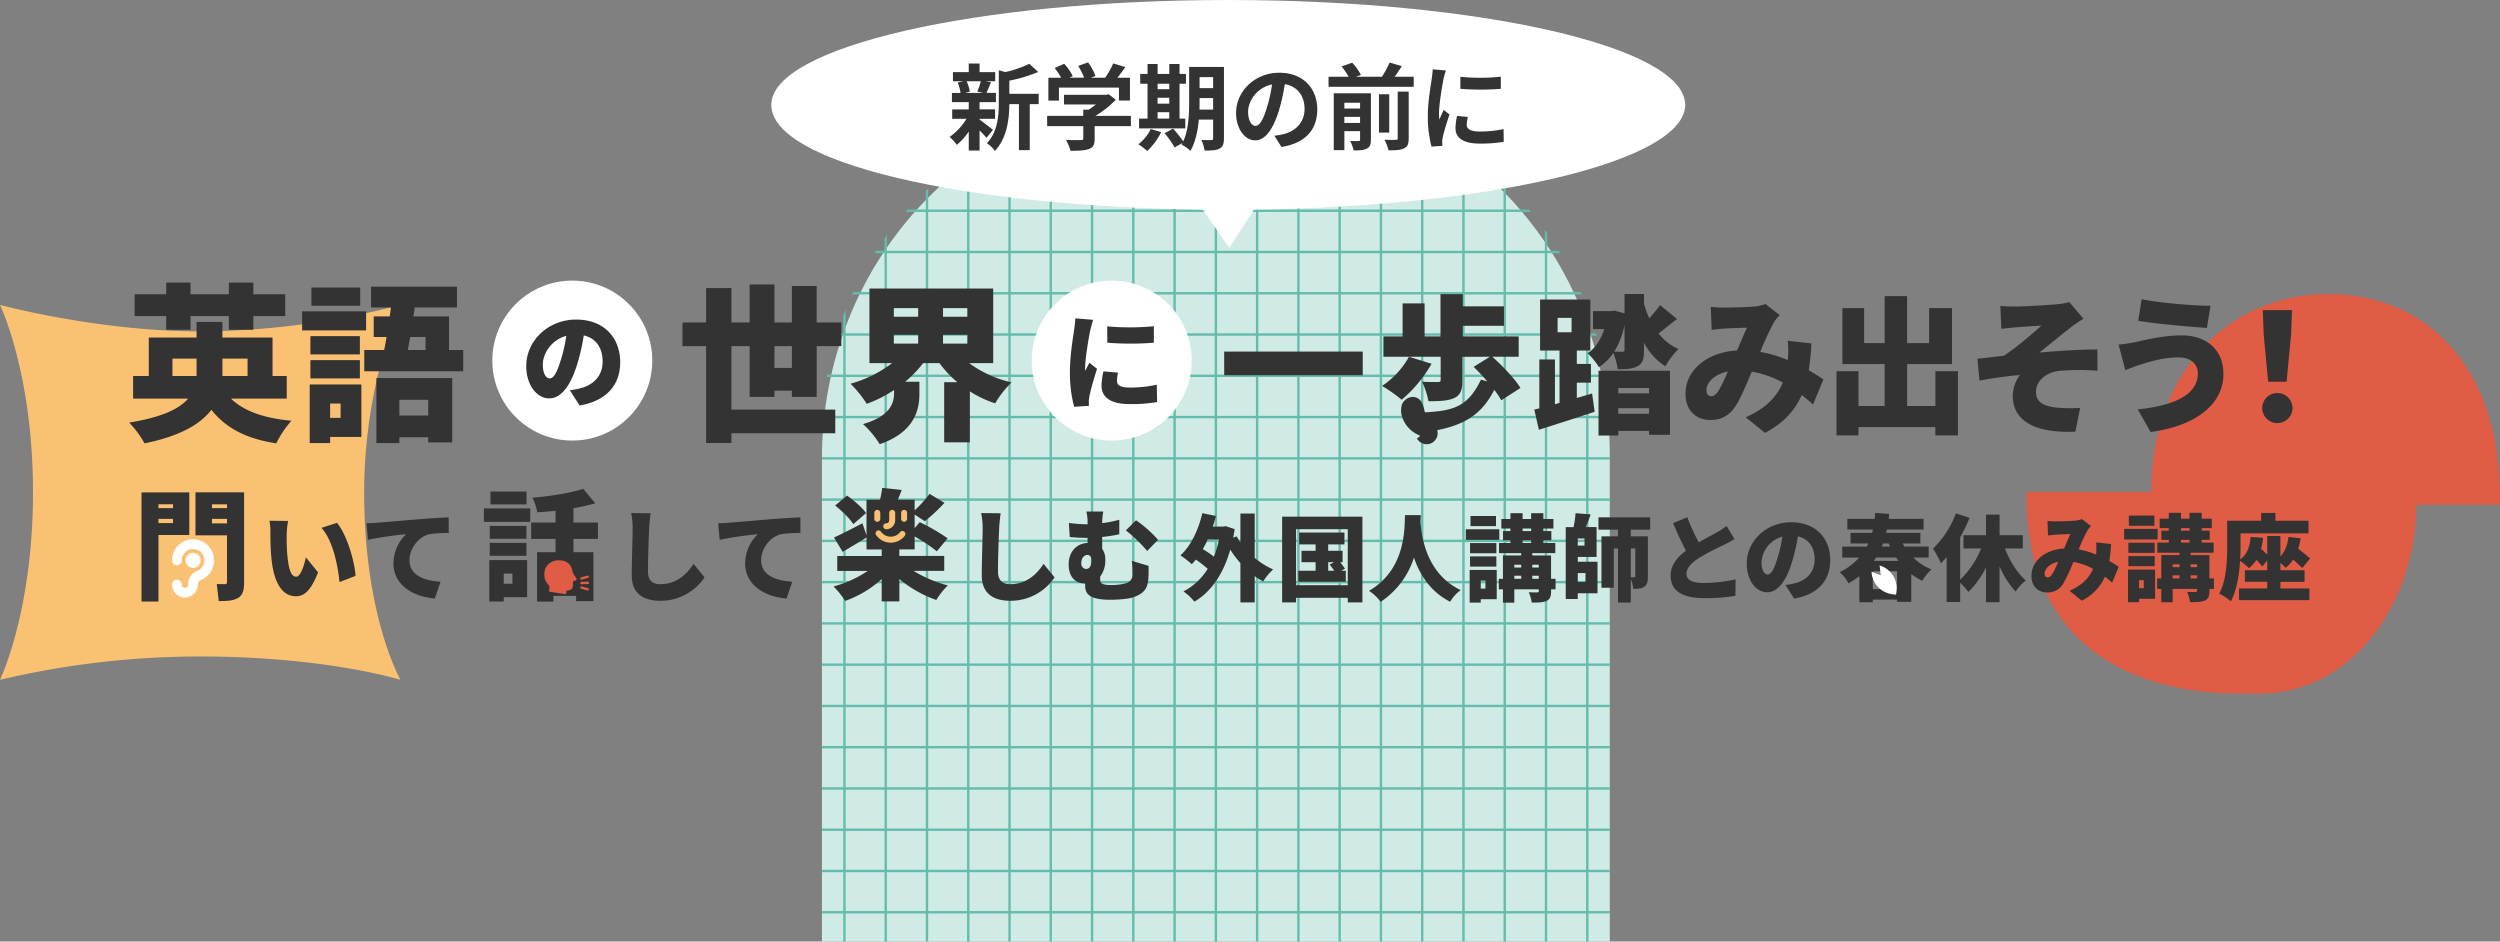 <svg xmlns="http://www.w3.org/2000/svg" xmlns:xlink="http://www.w3.org/1999/xlink" width="1042.135" height="392.471" viewBox="0 0 1042.135 392.471">
  <rect x="0" y="0" width="1042.135" height="392.471" fill="#808080" stroke="none"/>
  <defs>
    <clipPath id="clip-path">
      <path id="パス_674" data-name="パス 674" d="M636.93,394.7H308.5V182.588a139.479,139.479,0,0,1,42.9-100.4C377.033,57.39,415.943,34.87,472.71,34.87c33.387,0,60.343,6.973,81.993,17.419,51,24.617,82.218,74.673,82.218,128.39V394.7Z" transform="translate(-308.5 -34.87)" fill="none"/>
    </clipPath>
  </defs>
  <g id="レイヤー_1" data-name="レイヤー 1" transform="translate(53.867)">
    <g id="グループ_687" data-name="グループ 687" transform="translate(-0.01)">
      <g id="グループ_670" data-name="グループ 670" transform="translate(288.763 32.638)" clip-path="url(#clip-path)">
        <g id="グループ_669" data-name="グループ 669" transform="translate(-24.495 0.636)">
          <path id="パス_673" data-name="パス 673" d="M636.93,419.924H308.5V193.349c0-39.929,15.126-78.558,42.9-107.255C377.033,59.6,415.943,35.55,472.71,35.55c33.387,0,60.343,7.441,81.993,18.608,51,26.3,82.218,79.765,82.218,137.151V419.924Z" transform="translate(-284.005 -35.55)" fill="#d0eae5"/>
          <g id="グループ_668" data-name="グループ 668" transform="translate(-3.478 0.001)">
            <g id="グループ_666" data-name="グループ 666" transform="translate(2.958)">
              <line id="線_186" data-name="線 186" y2="384.374" fill="none" stroke="#64bcab" stroke-miterlimit="10" stroke-width="1"/>
              <line id="線_187" data-name="線 187" y2="384.374" transform="translate(17.204)" fill="none" stroke="#64bcab" stroke-miterlimit="10" stroke-width="1"/>
              <line id="線_188" data-name="線 188" y2="384.374" transform="translate(34.407)" fill="none" stroke="#64bcab" stroke-miterlimit="10" stroke-width="1"/>
              <line id="線_189" data-name="線 189" y2="384.374" transform="translate(51.611)" fill="none" stroke="#64bcab" stroke-miterlimit="10" stroke-width="1"/>
              <line id="線_190" data-name="線 190" y2="384.374" transform="translate(68.814)" fill="none" stroke="#64bcab" stroke-miterlimit="10" stroke-width="1"/>
              <line id="線_191" data-name="線 191" y2="384.374" transform="translate(86.018)" fill="none" stroke="#64bcab" stroke-miterlimit="10" stroke-width="1"/>
              <line id="線_192" data-name="線 192" y2="384.374" transform="translate(103.221)" fill="none" stroke="#64bcab" stroke-miterlimit="10" stroke-width="1"/>
              <line id="線_193" data-name="線 193" y2="384.374" transform="translate(120.415)" fill="none" stroke="#64bcab" stroke-miterlimit="10" stroke-width="1"/>
              <line id="線_194" data-name="線 194" y2="384.374" transform="translate(137.619)" fill="none" stroke="#64bcab" stroke-miterlimit="10" stroke-width="1"/>
              <line id="線_195" data-name="線 195" y2="384.374" transform="translate(154.822)" fill="none" stroke="#64bcab" stroke-miterlimit="10" stroke-width="1"/>
              <line id="線_196" data-name="線 196" y2="384.374" transform="translate(172.026)" fill="none" stroke="#64bcab" stroke-miterlimit="10" stroke-width="1"/>
              <line id="線_197" data-name="線 197" y2="384.374" transform="translate(189.229)" fill="none" stroke="#64bcab" stroke-miterlimit="10" stroke-width="1"/>
              <line id="線_198" data-name="線 198" y2="384.374" transform="translate(206.433)" fill="none" stroke="#64bcab" stroke-miterlimit="10" stroke-width="1"/>
              <line id="線_199" data-name="線 199" y2="384.374" transform="translate(223.637)" fill="none" stroke="#64bcab" stroke-miterlimit="10" stroke-width="1"/>
              <line id="線_200" data-name="線 200" y2="384.374" transform="translate(240.84)" fill="none" stroke="#64bcab" stroke-miterlimit="10" stroke-width="1"/>
              <line id="線_201" data-name="線 201" y2="384.374" transform="translate(258.044)" fill="none" stroke="#64bcab" stroke-miterlimit="10" stroke-width="1"/>
              <line id="線_202" data-name="線 202" y2="384.374" transform="translate(275.247)" fill="none" stroke="#64bcab" stroke-miterlimit="10" stroke-width="1"/>
              <line id="線_203" data-name="線 203" y2="384.374" transform="translate(292.451)" fill="none" stroke="#64bcab" stroke-miterlimit="10" stroke-width="1"/>
              <line id="線_204" data-name="線 204" y2="384.374" transform="translate(309.654)" fill="none" stroke="#64bcab" stroke-miterlimit="10" stroke-width="1"/>
              <line id="線_205" data-name="線 205" y2="384.374" transform="translate(326.858)" fill="none" stroke="#64bcab" stroke-miterlimit="10" stroke-width="1"/>
              <line id="線_206" data-name="線 206" y2="384.374" transform="translate(344.061)" fill="none" stroke="#64bcab" stroke-miterlimit="10" stroke-width="1"/>
              <line id="線_207" data-name="線 207" y2="384.374" transform="translate(361.265)" fill="none" stroke="#64bcab" stroke-miterlimit="10" stroke-width="1"/>
              <line id="線_208" data-name="線 208" y2="384.374" transform="translate(378.468)" fill="none" stroke="#64bcab" stroke-miterlimit="10" stroke-width="1"/>
            </g>
            <g id="グループ_667" data-name="グループ 667" transform="translate(0 2.958)">
              <line id="線_209" data-name="線 209" x2="384.374" transform="translate(0 344.061)" fill="none" stroke="#64bcab" stroke-miterlimit="10" stroke-width="1"/>
              <line id="線_210" data-name="線 210" x2="384.374" transform="translate(0 326.858)" fill="none" stroke="#64bcab" stroke-miterlimit="10" stroke-width="1"/>
              <line id="線_211" data-name="線 211" x2="384.374" transform="translate(0 309.654)" fill="none" stroke="#64bcab" stroke-miterlimit="10" stroke-width="1"/>
              <line id="線_212" data-name="線 212" x2="384.374" transform="translate(0 292.451)" fill="none" stroke="#64bcab" stroke-miterlimit="10" stroke-width="1"/>
              <line id="線_213" data-name="線 213" x2="384.374" transform="translate(0 275.247)" fill="none" stroke="#64bcab" stroke-miterlimit="10" stroke-width="1"/>
              <line id="線_214" data-name="線 214" x2="384.374" transform="translate(0 258.044)" fill="none" stroke="#64bcab" stroke-miterlimit="10" stroke-width="1"/>
              <line id="線_215" data-name="線 215" x2="384.374" transform="translate(0 240.84)" fill="none" stroke="#64bcab" stroke-miterlimit="10" stroke-width="1"/>
              <line id="線_216" data-name="線 216" x2="384.374" transform="translate(0 223.637)" fill="none" stroke="#64bcab" stroke-miterlimit="10" stroke-width="1"/>
              <line id="線_217" data-name="線 217" x2="384.374" transform="translate(0 206.433)" fill="none" stroke="#64bcab" stroke-miterlimit="10" stroke-width="1"/>
              <line id="線_218" data-name="線 218" x2="384.374" transform="translate(0 189.229)" fill="none" stroke="#64bcab" stroke-miterlimit="10" stroke-width="1"/>
              <line id="線_219" data-name="線 219" x2="384.374" transform="translate(0 172.026)" fill="none" stroke="#64bcab" stroke-miterlimit="10" stroke-width="1"/>
              <line id="線_220" data-name="線 220" x2="384.374" transform="translate(0 154.822)" fill="none" stroke="#64bcab" stroke-miterlimit="10" stroke-width="1"/>
              <line id="線_221" data-name="線 221" x2="384.374" transform="translate(0 137.619)" fill="none" stroke="#64bcab" stroke-miterlimit="10" stroke-width="1"/>
              <line id="線_222" data-name="線 222" x2="384.374" transform="translate(0 120.415)" fill="none" stroke="#64bcab" stroke-miterlimit="10" stroke-width="1"/>
              <line id="線_223" data-name="線 223" x2="384.374" transform="translate(0 103.221)" fill="none" stroke="#64bcab" stroke-miterlimit="10" stroke-width="1"/>
              <line id="線_224" data-name="線 224" x2="384.374" transform="translate(0 86.018)" fill="none" stroke="#64bcab" stroke-miterlimit="10" stroke-width="1"/>
              <line id="線_225" data-name="線 225" x2="384.374" transform="translate(0 68.814)" fill="none" stroke="#64bcab" stroke-miterlimit="10" stroke-width="1"/>
              <line id="線_226" data-name="線 226" x2="384.374" transform="translate(0 51.611)" fill="none" stroke="#64bcab" stroke-miterlimit="10" stroke-width="1"/>
              <line id="線_227" data-name="線 227" x2="384.374" transform="translate(0 34.407)" fill="none" stroke="#64bcab" stroke-miterlimit="10" stroke-width="1"/>
              <line id="線_228" data-name="線 228" x2="384.374" transform="translate(0 17.204)" fill="none" stroke="#64bcab" stroke-miterlimit="10" stroke-width="1"/>
              <line id="線_229" data-name="線 229" x2="384.374" fill="none" stroke="#64bcab" stroke-miterlimit="10" stroke-width="1"/>
            </g>
          </g>
        </g>
      </g>
      <path id="パス_675" data-name="パス 675" d="M772.7,302.372h34.756c.031-1.048.051-2.085.051-3.143,0-54.489-30.8-84.739-71.587-84.739h0c-42.151,0-73.784,33.149-73.784,82.5H610.211c-.02.743-.031,1.5-.031,2.238,0,61.059,43.269,81.84,88.8,81.84.244,0,10.355.01,10.6,0,41.632-2.431,63.114-43.7,63.114-78.7h0Z" transform="translate(180.771 -91.931)" fill="#e15c45"/>
      <circle id="楕円形_43" data-name="楕円形 43" cx="33.34" cy="33.34" r="33.34" transform="translate(376.222 116.971)" fill="#fff"/>
      <path id="パス_678" data-name="パス 678" d="M427.392,146.909c-.487,2.293-2.115,11.644-2.115,15.743a7.587,7.587,0,0,0,.047,1.011c.618-1.236,1.151-2.115,1.722-3.4l3.22,2.555c-1.32,4.015-2.686,8.864-3.173,11.335a15.522,15.522,0,0,0-.262,2.115c0,.487,0,1.282.047,1.984l-6.178.393a56.385,56.385,0,0,1-1.76-14.508c0-6.749,1.282-14.115,1.722-17.381a49.619,49.619,0,0,0,.534-4.979l7.451.618c-.393,1.011-1.058,3.707-1.236,4.5Zm11.194,21.032c0,1.938,1.853,2.686,5.466,2.686a50.939,50.939,0,0,0,11.11-1.189l.131,7.235a63.32,63.32,0,0,1-11.6.842c-7.722,0-11.56-2.864-11.56-7.591a26.024,26.024,0,0,1,.8-6.047l6.084.534a15.372,15.372,0,0,0-.44,3.529Zm15.35-22.885v6.88a123.191,123.191,0,0,1-19.4,0l-.047-6.833A102.026,102.026,0,0,0,453.937,145.056Z" transform="translate(-26.806 -9.075)" fill="#333"/>
      <g id="グループ_672" data-name="グループ 672" transform="translate(456.455 122.559)">
        <path id="パス_679" data-name="パス 679" d="M545.411,156.58v9.856H487.66V156.58Z" transform="translate(-487.66 -132.581)" fill="#333"/>
        <path id="パス_680" data-name="パス 680" d="M578.609,160.026a56.59,56.59,0,0,1-12.458,14.995,64.093,64.093,0,0,0-8.181-5.766,34.89,34.89,0,0,0,11.213-12.149l9.416,2.911Zm-4.287,20.33c12.767-.636,19.16-1.806,24.869-13.712l2.649.749c-1.863-2.172-3.838-4.277-5.7-6.075l6.758-4.212H591.432v9.978c0,3.9-.739,6.075-3.594,7.31-2.789,1.179-6.262,1.236-10.53,1.236a33.546,33.546,0,0,0-2.668-8.115c2.293.122,5.7.122,6.571.122s1.179-.187,1.179-.87V157.1H558.532v-8.489h7.993V134.848H575.7v13.759h6.627v-17.6h9.294v5.082h17.166v8.115H591.619v4.4h23.3V157.1h-10.97c4.212,3.838,9.36,9.107,11.709,13.01l-7.993,5.139a31.589,31.589,0,0,0-2.911-4.334c-5.054,9.734-11.85,14.976-26.685,17.288l-3.744-7.853Z" transform="translate(-492.16 -130.944)" fill="#333"/>
        <path id="パス_681" data-name="パス 681" d="M649.862,172.414l1.058,7.619c-7.993,2.668-16.67,5.391-23.241,7.5l-1.919-8.424,2.106-.5V158.224h6.505v18.654l1.919-.562V154.508h-8.115V133.252h20.948v21.256h-5.635v5.579h5.887v7.806h-5.887v6.383l6.383-1.863ZM635.485,146.88h5.822v-6.009h-5.822Zm49.767-5.513c-2.789,2.106-5.391,4.277-7.685,6.009a21.567,21.567,0,0,0,8.3,6.505,33.732,33.732,0,0,0-5.457,7.188,25.417,25.417,0,0,1-8.92-9.856v3.164c0,3.473-.431,5.457-2.668,6.627-2.106,1.179-4.83,1.3-8.3,1.3a27.759,27.759,0,0,0-1.8-6.758,22.734,22.734,0,0,1-6.009,5.887,30.557,30.557,0,0,0-4.708-5.822c3.22-2.04,5.513-5.7,6.936-10.043h-4.708v-7.5H657.8l1.423-.187L663.377,139V130.94h8.115v4.09a48.817,48.817,0,0,0,2.172,6.009,54.942,54.942,0,0,0,4.521-5.457l7.067,5.766Zm-32.722,21.565h29.8v26.7H673.6v-1.61H660.775v1.919h-8.246Zm10.848-19.15a32.479,32.479,0,0,1-4.277,11.157c1.423.066,2.911.066,3.473.066.618,0,.8-.187.8-.8V143.791Zm-2.6,26.339v2.228H673.6v-2.228ZM673.6,180.838v-2.293H660.775v2.293Z" transform="translate(-496.5 -130.94)" fill="#333"/>
        <path id="パス_682" data-name="パス 682" d="M709.077,136.888c3.716,0,9.416-.187,12.458-.431a17.785,17.785,0,0,0,4.9-1.058l5.953,4.643a17.27,17.27,0,0,0-2.359,2.855,126.266,126.266,0,0,0-5.766,12.458,54.644,54.644,0,0,1,11.466,3.407c0-.253.066-.5.066-.683a40.473,40.473,0,0,0-.066-7.376l9.856,1.114a98.626,98.626,0,0,1-1.114,11.157c2.415,1.423,4.465,2.724,6.131,3.838l-4.334,10.474c-1.488-1.367-3.033-2.668-4.708-3.969-2.855,6.449-7.5,11.653-15.3,15.8l-8.059-6.505c9.051-3.9,13.319-9.36,15.491-14.433a40.406,40.406,0,0,0-12.954-4.586c-2.172,5.139-4.465,10.661-6.571,14.068-2.668,4.09-5.887,6.075-10.717,6.075-5.887,0-10.352-3.969-10.352-10.9,0-9.79,8.92-17.353,21.5-18.093,1.488-3.473,2.976-7.067,4.156-9.482-2.48.066-6.627.187-9.416.374-1.236.066-3.66.309-5.326.562l-.374-9.6c1.732.187,4.09.309,5.457.309Zm-5.2,36.925c1.114,0,1.863-.618,2.911-2.106a64.863,64.863,0,0,0,3.969-8.181c-5.7,1.179-8.92,4.643-8.92,7.806,0,1.675.87,2.48,2.04,2.48Z" transform="translate(-500.809 -131.225)" fill="#333"/>
        <path id="パス_683" data-name="パス 683" d="M810.978,163.18V189.95h-9.416v-3.473H769.523v3.473H760.35V163.18h9.173v14.5h10.9V160.2h-17.6v-23.3h9.051v14.564h8.555V131.89h9.36v19.581h9.173v-14.62h9.547v23.362h-18.71v17.475h11.775v-14.5H811Z" transform="translate(-505.114 -131.001)" fill="#333"/>
        <path id="パス_684" data-name="パス 684" d="M839.1,136.393c2.6,0,13.572-.562,17.475-.992a24.122,24.122,0,0,0,4.83-.87l5.887,6.936c-1.544.992-4.277,2.789-5.766,4.025-4.334,3.341-8.8,7.123-12.645,10.1,7.685-.739,17.475-1.3,24.233-1.3l.066,8.864a97.7,97.7,0,0,0-16.108.066c-5.457.739-9.547,4.156-9.547,8.8,0,4.156,3.164,5.953,8.677,6.505a64.9,64.9,0,0,0,9.725.122l-1.984,9.912c-16.3.683-26.086-4.156-26.086-14.929a14.8,14.8,0,0,1,2.976-8.677c-5.139.374-11.279,1.3-16.857,2.293l-.87-9.107c3.285-.309,7.685-.87,10.97-1.236,4.83-3.033,11.962-9.173,15.743-12.58-2.415.187-8.246.5-10.717.739-1.488.122-3.716.374-6.009.618l-.431-9.547c2.228.187,4.212.253,6.449.253Z" transform="translate(-509.131 -131.17)" fill="#333"/>
        <path id="パス_685" data-name="パス 685" d="M910.916,157.5c-6.627,0-12.823,2.106-15.678,2.976-1.732.5-4.521,1.61-6.449,2.359L886,152.177a69.082,69.082,0,0,0,7.376-1.114c4.652-1.058,11.522-2.724,18.9-2.724,10.352,0,17.409,5.953,17.409,16.108,0,13.2-12.458,21.809-30.364,24.167l-5.326-9.416c15.556-1.675,25.038-6.2,25.038-15.116,0-3.473-2.6-6.571-8.115-6.571ZM924.3,136l-1.488,9.229c-7.432-.5-21.444-1.732-28.632-2.976l1.423-8.986c7.432,1.544,21.874,2.724,28.688,2.724Z" transform="translate(-513.157 -131.089)" fill="#333"/>
        <path id="パス_686" data-name="パス 686" d="M949.95,178.882a6.319,6.319,0,0,1,12.636,0,6.318,6.318,0,1,1-12.636,0Zm.627-30.485L950.2,138.11h12.149l-.374,10.287-1.863,19.581H952.43L950.568,148.4Z" transform="translate(-517.25 -131.399)" fill="#333"/>
        <path id="パス_687" data-name="パス 687" d="M577.962,186.421c-2.2-2.3-1.5-6.468-3.875-8.592a4.252,4.252,0,0,0-4.053-.852,5.151,5.151,0,0,0-3.276,3.061,9.541,9.541,0,0,0-.225,3.744,12.455,12.455,0,0,0,7.7,9.07c.178.5-1.282,1.264-1.282,1.264l.683.8a4.584,4.584,0,1,0,5.532-7.095" transform="translate(-492.702 -133.874)" fill="#333"/>
      </g>
      <g id="グループ_679" data-name="グループ 679" transform="translate(5.129 125.367)">
        <path id="パス_688" data-name="パス 688" d="M376.5,290.232s-31.15-9.734-83.481-9.734a362.211,362.211,0,0,0-83.481,9.734S223.3,261.853,223.3,212.086,209.54,133.94,209.54,133.94s40.7,11.035,83.481,11.035A332.944,332.944,0,0,0,376.5,133.94s-15.154,32.554-15.154,78.146C361.349,264.005,376.5,290.232,376.5,290.232Z" transform="translate(-268.526 -132.209)" fill="#fac172"/>
        <g id="グループ_674" data-name="グループ 674" transform="translate(0 79.877)">
          <path id="パス_689" data-name="パス 689" d="M12.537,237.054v27.733H5.47v-45.5H25.388v17.774H12.546Zm0-12.8v1.591h6.075v-1.591Zm6.075,7.816v-1.741H12.537v1.741Zm18.233,25.431c1.282.047,2.873.056,3.37.056.646,0,.9-.253.9-.945V237.2H27.971V219.28H48.235v37.44c0,3.332-.5,5.326-2.443,6.524-1.994,1.2-4.483,1.395-8.115,1.348l-.833-7.076Zm-2-33.246v1.591h6.271v-1.591Zm6.271,7.965v-1.891H34.841v1.891Z" transform="translate(-5.47 -219.28)" fill="#333"/>
          <g id="グループ_673" data-name="グループ 673" transform="translate(53.352 10.427)">
            <path id="パス_690" data-name="パス 690" d="M69.63,237.686c0,2.752,0,5.457.253,8.255.5,5.457,1.338,9.294,3.753,9.294,1.919,0,3.379-5.213,4.006-8.05l5.082,6.252c-2.92,7.376-5.588,9.959-9.21,9.959-4.961,0-9.051-4.212-10.212-15.594-.421-3.959-.459-8.752-.459-11.382a25.017,25.017,0,0,0-.374-4.5l7.75.084a38.54,38.54,0,0,0-.58,5.672ZM98.356,254.9l-6.711,2.583c-.58-6.3-2.63-17.26-7.507-22.595L90.6,232.8c4.09,4.792,7.376,16.09,7.75,22.1Z" transform="translate(-62.47 -230.516)" fill="#333"/>
            <path id="パス_691" data-name="パス 691" d="M109.956,232.666c3.922-.337,10.212-.833,17.84-1.5,4.165-.337,9.088-.627,12.13-.749l.037,6.505a54.429,54.429,0,0,0-8,.5c-4.5,1-8.377,5.878-8.377,10.839,0,6.131,5.756,8.546,12.963,8.967l-2.377,7c-9.294-.711-17.26-5.756-17.26-14.63a17.026,17.026,0,0,1,5.3-12.177,160.264,160.264,0,0,0-15.921,2.331l-.627-6.88c1.666-.037,3.5-.122,4.3-.206Z" transform="translate(-65.235 -230.42)" fill="#333"/>
          </g>
          <g id="icons_Q2" data-name="icons Q2" transform="translate(12.739 19.572)">
            <g id="グループ_337" data-name="グループ 337">
              <path id="パス_692" data-name="パス 692" d="M28.225,252.51a3.145,3.145,0,1,1,3.145-3.145A3.152,3.152,0,0,1,28.225,252.51Z" transform="translate(-19.464 -240.576)" fill="#fff"/>
              <circle id="楕円形_28" data-name="楕円形 28" cx="2.246" cy="2.246" r="2.246" transform="translate(6.515 6.533)" fill="#fff"/>
              <path id="パス_693" data-name="パス 693" d="M24.453,264.47a5.288,5.288,0,0,1-3.763-1.554,5.421,5.421,0,0,1-1.61-3.838,2.022,2.022,0,1,1,4.043-.009,1.357,1.357,0,0,0,.4.983,1.57,1.57,0,0,0,1,.356,1.448,1.448,0,0,0,1.282-1.488,6,6,0,0,1,3.7-5.569,4.663,4.663,0,0,0,3.042-4.577,4.821,4.821,0,0,0-4.54-4.53h-.215a4.519,4.519,0,0,0-3.2,1.32,4.669,4.669,0,0,0-1.47,3.4,2.022,2.022,0,1,1-4.043,0v-.318a8.733,8.733,0,0,1,8.752-8.452h.318A8.789,8.789,0,0,1,36,245.759a8.789,8.789,0,0,1-4.97,11.382,1.8,1.8,0,0,0-1.17,1.722,5.483,5.483,0,0,1-5.242,5.579h-.168Z" transform="translate(-19.08 -240.19)" fill="#fff"/>
              <path id="パス_405" data-name="パス 405" d="M28.184,241.18a7.856,7.856,0,0,0-8.134,7.572v.29a1.123,1.123,0,0,0,2.246,0A5.558,5.558,0,0,1,24.037,245a5.446,5.446,0,0,1,4.1-1.572,5.731,5.731,0,0,1,5.391,5.391,5.569,5.569,0,0,1-3.594,5.447,5.114,5.114,0,0,0-3.145,4.717A2.36,2.36,0,0,1,24.6,261.4a2.483,2.483,0,0,1-1.629-.618,2.234,2.234,0,0,1-.674-1.629,1.123,1.123,0,1,0-2.246,0,4.506,4.506,0,0,0,4.493,4.493h.112a4.607,4.607,0,0,0,4.38-4.661,2.7,2.7,0,0,1,1.741-2.583,7.886,7.886,0,0,0-2.583-15.219Z" transform="translate(-19.142 -240.253)" fill="#fff"/>
            </g>
          </g>
        </g>
        <g id="グループ_676" data-name="グループ 676" transform="translate(288.482 78.024)">
          <path id="パス_694" data-name="パス 694" d="M347.095,251.913a51.9,51.9,0,0,0,14.236,6.028,31.184,31.184,0,0,0-4.83,6.075,50.737,50.737,0,0,1-15.388-8.714v9.313h-7.366V255.3a45.052,45.052,0,0,1-15.238,9.107,35.535,35.535,0,0,0-4.83-6.028,47.836,47.836,0,0,0,14.236-6.468H315.224v-6.224h18.523v-2.742H327.42v-4.979c-3.285,2.04-6.917,4.231-9.959,5.972l-3.585-5.972c3.033-1.348,7.469-3.632,11.85-5.925l1.694,5.026V222.233h5.625a37.8,37.8,0,0,0,.9-4.933l8.162.842c-.552,1.441-1.1,2.836-1.647,4.081h7.02v4.427a49.829,49.829,0,0,0,6.224-6.87l6.224,3.735a71.083,71.083,0,0,1-8.218,7.666l-4.231-2.789v5.672l2.143-2.49a86.462,86.462,0,0,1,11.6,6.72l-4.483,5.429a68.686,68.686,0,0,0-9.257-6.178v5.373H341.1v2.742h18.72v6.224H347.076ZM321.9,232.4c-1.395-2.293-4.727-5.522-7.563-7.769l4.979-4.128c2.836,1.994,6.327,4.979,7.918,7.273l-5.326,4.633Z" transform="translate(-313.68 -217.3)" fill="#333"/>
          <g id="グループ_675" data-name="グループ 675" transform="translate(61.532 9.847)">
            <path id="パス_695" data-name="パス 695" d="M386.927,234.921c-.206,4.38-.5,13.385-.5,17.971,0,4.006,2.293,5.251,5.129,5.251,6.458,0,10.839-3.791,13.881-8.461l4.586,5.625a22.063,22.063,0,0,1-18.514,9.753c-7.291,0-11.84-3.295-11.84-10.586,0-5.251.374-16.427.374-19.553a30.492,30.492,0,0,0-.627-6.421l8.134.084c-.29,1.956-.543,4.5-.627,6.337Z" transform="translate(-379.42 -227.864)" fill="#333"/>
            <path id="パス_696" data-name="パス 696" d="M432.364,232.659a51.609,51.609,0,0,0,7.132-1.413v6.047a61.494,61.494,0,0,1-7.132,1.123v4.961a7.347,7.347,0,0,1,1.292,4.5,11.081,11.081,0,0,1-2.125,7.048v1.123c0,1.5.374,2.415,4.671,2.415a22.894,22.894,0,0,0,6-.749,3.714,3.714,0,0,0,2.836-3.959,35.76,35.76,0,0,0-.337-5.382l7,2.087c0,2.462.037,3.379-.084,5.129-.253,3.669-1.207,6.337-6.589,8.05-1.919.665-6.421.955-9.294.955-10.5,0-10.464-3.707-10.464-6.505v-.29h-.29c-3.416,0-6.589-2.377-6.589-7.965,0-5.213,3.295-8.752,7.881-8.92V238.79h-.543c-1.75,0-3.959-.084-6.88-.337l-.374-5.878a59,59,0,0,0,6.8.543h1a19.878,19.878,0,0,0-.5-5.3h7.048a27.9,27.9,0,0,0-.459,4.839ZM427.9,248.131c0-1.413-.665-2.209-1.666-2.209-1.46,0-2.583,1.338-2.583,3.379a2.19,2.19,0,0,0,1.956,2.462C427.235,251.763,427.9,250.265,427.9,248.131Zm27.762-8.546-4.549,4.671a60.559,60.559,0,0,0-8.883-8.583l4.249-4.212a50.94,50.94,0,0,1,9.173,8.134Z" transform="translate(-381.914 -227.82)" fill="#333"/>
          </g>
          <g id="Layer_2" data-name="Layer 2" transform="translate(16.998 9.145)">
            <g id="Layer_6" data-name="Layer 6">
              <g id="グループ_339" data-name="グループ 339">
                <g id="パス_412" data-name="パス 412">
                  <path id="パス_697" data-name="パス 697" d="M331.84,228.315v2.48a1.245,1.245,0,1,0,2.49,0v-2.48a1.245,1.245,0,1,0-2.49,0Z" transform="translate(-331.84 -227.07)" fill="#fac172"/>
                </g>
                <g id="パス_413" data-name="パス 413" transform="translate(11.176 0)">
                  <path id="パス_698" data-name="パス 698" d="M345.025,232.04a1.244,1.244,0,0,0,1.245-1.245h0v-2.48a1.245,1.245,0,1,0-2.49,0h0v2.48A1.244,1.244,0,0,0,345.025,232.04Z" transform="translate(-343.78 -227.07)" fill="#fac172"/>
                </g>
                <g id="パス_414" data-name="パス 414" transform="translate(3.716)">
                  <path id="パス_699" data-name="パス 699" d="M337.064,235.148a3.723,3.723,0,0,0,3.725-3.725v-3.107a1.245,1.245,0,1,0-2.49,0h0v3.107a1.244,1.244,0,0,1-1.245,1.245,1.245,1.245,0,0,0,0,2.49h0Z" transform="translate(-335.81 -227.07)" fill="#fac172"/>
                </g>
                <g id="パス_415" data-name="パス 415" transform="translate(0.527 8.586)">
                  <path id="パス_700" data-name="パス 700" d="M344.606,238.4a1.24,1.24,0,0,0-1.863-1.61,4.995,4.995,0,0,1-8.068,0,1.241,1.241,0,1,0-2.059,1.385,1.536,1.536,0,0,0,.2.234,7.414,7.414,0,0,0,11.793,0Z" transform="translate(-332.403 -236.243)" fill="#fac172"/>
                </g>
              </g>
            </g>
          </g>
        </g>
        <g id="invisible_box" data-name="invisible box" transform="translate(24.495 106.31)">
          <rect id="長方形_184" data-name="長方形 184" width="15.678" height="15.678" fill="none"/>
        </g>
        <g id="グループ_678" data-name="グループ 678" transform="translate(142.729 78.417)">
          <path id="パス_701" data-name="パス 701" d="M157.96,225.854h19.319v5.625H157.96Zm18.027,37.037h-9.762v1.788H160.2V247.4h15.781v15.481Zm-.3-24.345H160.4v-5.373h15.285ZM160.4,240.24h15.285v5.373H160.4Zm15.332-16.034H160.7v-5.373h15.032Zm-9.51,28.829v4.231h3.632v-4.231Zm29.081-14.442v5.522h8.312v20.414H196.4v-2.19h-9.463v2.387h-6.823V244.115h7.713v-5.522H177.672v-6.823h10.156v-4.933c-2.593.3-5.176.5-7.619.646a24.328,24.328,0,0,0-1.994-6.075c7.563-.646,15.734-1.938,21.163-3.688l5.026,6.028a87.307,87.307,0,0,1-9.107,2.04v5.972h10.2v6.823H195.3Z" transform="translate(-157.96 -217.72)" fill="#333"/>
          <g id="グループ_677" data-name="グループ 677" transform="translate(61.382 10.09)">
            <path id="パス_702" data-name="パス 702" d="M231.047,234.921c-.206,4.38-.5,13.385-.5,17.971,0,4.006,2.293,5.251,5.129,5.251,6.458,0,10.839-3.791,13.881-8.461l4.586,5.625a22.063,22.063,0,0,1-18.514,9.753c-7.291,0-11.84-3.295-11.84-10.586,0-5.251.374-16.427.374-19.553a30.493,30.493,0,0,0-.627-6.421l8.134.084C231.384,230.54,231.131,233.086,231.047,234.921Z" transform="translate(-223.54 -228.5)" fill="#333"/>
            <path id="パス_703" data-name="パス 703" d="M266.586,232.666c3.922-.337,10.212-.833,17.84-1.5,4.165-.337,9.088-.627,12.13-.749l.037,6.505a51.97,51.97,0,0,0-8,.5c-4.5,1-8.377,5.878-8.377,10.839,0,6.131,5.756,8.546,12.963,8.967l-2.377,7c-9.294-.711-17.26-5.756-17.26-14.63a17.026,17.026,0,0,1,5.3-12.177,160.264,160.264,0,0,0-15.921,2.331l-.627-6.88c1.666-.037,3.5-.122,4.3-.206Z" transform="translate(-226.02 -228.623)" fill="#333"/>
          </g>
          <g id="Q3_icons" data-name="Q3 icons" transform="translate(25.19 29.8)">
            <g id="グループ_338" data-name="グループ 338">
              <g id="パス_407" data-name="パス 407">
                <path id="パス_704" data-name="パス 704" d="M193.453,263.628a.637.637,0,0,0,.636-.636v-.861a3.03,3.03,0,0,0,2.172-.636c.543-.543.58-1.441.543-2.752v-.449l1.058-.356a.666.666,0,0,0,.412-.412.644.644,0,0,0-.094-.58,20.4,20.4,0,0,1-1.47-2.3c-.477-3.426-2.434-5.148-5.822-5.082a6.09,6.09,0,0,0-4.577,1.853,5.871,5.871,0,0,0-1.4,4.474,5.179,5.179,0,0,0,1.348,3.454c.833,1.058.927,1.245.58,2.555a.612.612,0,0,0,.4.758.056.056,0,0,1,.037.009" transform="translate(-184.873 -249.558)" fill="#e15c45"/>
              </g>
            </g>
          </g>
          <line id="線_230" data-name="線 230" y1="0.73" x2="2.593" transform="translate(40.669 36.625)" fill="none" stroke="#e15c45" stroke-linecap="round" stroke-miterlimit="10" stroke-width="1"/>
          <line id="線_231" data-name="線 231" x1="2.593" y1="0.73" transform="translate(40.669 41.156)" fill="none" stroke="#e15c45" stroke-linecap="round" stroke-miterlimit="10" stroke-width="1"/>
          <line id="線_232" data-name="線 232" x1="2.696" y2="0.094" transform="translate(40.669 39.171)" fill="none" stroke="#e15c45" stroke-linecap="round" stroke-miterlimit="10" stroke-width="1"/>
        </g>
      </g>
      <g id="グループ_683" data-name="グループ 683" transform="translate(438.203 213.762)">
        <g id="グループ_681" data-name="グループ 681" transform="translate(204.355)">
          <g id="グループ_680" data-name="グループ 680">
            <path id="パス_705" data-name="パス 705" d="M698.209,240.816c2.864-1.647,5.841-3.173,7.525-4.156a29.006,29.006,0,0,0,4.072-2.668l3.295,5.485c-1.376.824-2.78,1.61-4.39,2.387a111.9,111.9,0,0,0-10.39,5.447c-3.014,2-5.214,4.072-5.214,6.664s2.509,3.8,7.525,3.8a64.877,64.877,0,0,0,12.935-1.526l-.075,6.861a75.125,75.125,0,0,1-12.7.983c-8.078,0-14.3-2.153-14.3-9.407,0-4.427,2.78-7.684,6.383-10.39-1.807-3.37-3.641-7.4-5.373-11.485l5.953-2.434a79.52,79.52,0,0,0,4.745,10.427Z" transform="translate(-686.49 -228.508)" fill="#333"/>
            <path id="パス_706" data-name="パス 706" d="M740.129,264.395l-3.6-5.644a30.261,30.261,0,0,0,3.838-.7c4.979-1.217,8.312-4.7,8.312-9.875s-2.471-8.658-6.973-9.716a77.976,77.976,0,0,1-2.312,10.23c-2.312,7.834-5.841,13.094-10.464,13.094-4.858,0-8.546-5.251-8.546-11.953,0-9.322,8.031-17.241,18.5-17.241s16.3,6.9,16.3,15.79c0,8.265-4.858,14.3-15.051,16.034Zm-11.045-10.034c1.563,0,2.742-2.387,4.156-6.936a59.119,59.119,0,0,0,2-8.817,11.684,11.684,0,0,0-8.7,10.577C726.539,252.592,727.718,254.361,729.085,254.361Z" transform="translate(-688.659 -228.649)" fill="#333"/>
            <path id="パス_707" data-name="パス 707" d="M792.469,247.038a22.642,22.642,0,0,0,7.563,4.942,21.24,21.24,0,0,0-3.838,4.745,27.192,27.192,0,0,1-4.586-2.78V265.5h-5.916v-.936H775.583v1.1h-5.607V254.806a34.993,34.993,0,0,1-4.549,2.976,14.4,14.4,0,0,0-3.688-4.624,26.228,26.228,0,0,0,8.153-6.112h-7.057v-4.586h10.23c.2-.431.431-.861.627-1.292h-7.4v-4.427h8.976c.159-.468.234-.9.356-1.376H764.96V230.9h11.4c.075-.824.159-1.647.2-2.471l5.841.431c-.075.665-.122,1.376-.2,2.04h14.536v4.465H781.452c-.122.468-.2.9-.309,1.376h14.265v4.427h-7.366c.234.431.468.861.749,1.292h10.071v4.586h-6.383Zm-16.885,13.169h10.109v-7.441H775.583Zm1.367-13.169c-.309.468-.59.936-.9,1.376h10.23a16.513,16.513,0,0,1-.983-1.376Zm2.864-5.878c-.159.431-.356.861-.505,1.292h3.444c-.2-.431-.393-.861-.552-1.292Z" transform="translate(-691.307 -228.383)" fill="#333"/>
            <path id="パス_708" data-name="パス 708" d="M833.3,243.251c2.04,5.213,5.139,10.23,8.7,13.366a19.609,19.609,0,0,0-4.231,4.586,36.671,36.671,0,0,1-6.7-10.5v14.967h-5.644V251.207A39.224,39.224,0,0,1,818.1,261.4a28.565,28.565,0,0,0-3.444-3.838v8.031h-5.644V246.817a33.591,33.591,0,0,1-2.387,2.63,42.455,42.455,0,0,0-3.295-6.112,40.053,40.053,0,0,0,9.566-14.7l5.682,1.844a63.063,63.063,0,0,1-3.922,8.115V256.27a37.405,37.405,0,0,0,8.742-13.01h-7.366v-5.522h9.407v-8.583h5.644v8.583h9.678v5.522H833.31Z" transform="translate(-693.969 -228.397)" fill="#333"/>
            <path id="パス_709" data-name="パス 709" d="M857.261,232.126c2.349,0,5.953-.122,7.881-.271a11.415,11.415,0,0,0,3.1-.665L872,234.129a10.429,10.429,0,0,0-1.488,1.806,79.816,79.816,0,0,0-3.641,7.881,34.966,34.966,0,0,1,7.254,2.153c0-.159.037-.309.037-.431a25.374,25.374,0,0,0-.037-4.661l6.234.7a64.06,64.06,0,0,1-.7,7.057c1.526.9,2.817,1.722,3.884,2.434L880.8,257.7c-.936-.861-1.919-1.685-2.976-2.508a20.4,20.4,0,0,1-9.678,10l-5.092-4.118c5.719-2.471,8.424-5.915,9.8-9.135a25.361,25.361,0,0,0-8.19-2.9,74.556,74.556,0,0,1-4.156,8.9,7.468,7.468,0,0,1-6.777,3.838c-3.725,0-6.543-2.508-6.543-6.9,0-6.2,5.644-10.97,13.6-11.447.936-2.19,1.881-4.465,2.63-6-1.563.037-4.193.122-5.953.234-.786.037-2.312.2-3.37.356l-.234-6.075c1.1.122,2.583.2,3.444.2Zm-3.295,23.362c.7,0,1.179-.393,1.844-1.329a39.7,39.7,0,0,0,2.508-5.176c-3.6.749-5.644,2.939-5.644,4.942,0,1.058.552,1.563,1.292,1.563Z" transform="translate(-696.776 -228.56)" fill="#333"/>
            <path id="パス_710" data-name="パス 710" d="M902.416,239.509H888.46v-4.427h13.956Zm-1.058,24.729h-6.664v1.413H890.07v-13.6h11.288Zm-.159-19.16h-10.97v-4.231H901.2Zm-10.97,1.329H901.2v4.231h-10.97Zm10.82-12.617H890.426v-4.231h10.623Zm-6.355,22.688v3.332h1.956v-3.332Zm31.2,3.65h-1.881v.749c0,2.237-.431,3.37-1.919,4.072-1.488.665-3.491.7-6.149.7a16.965,16.965,0,0,0-1.254-4.315c1.292.075,3.061.075,3.529.075.505-.037.665-.159.665-.627v-.665H908.687v5.569h-4.745v-5.569h-1.722v-4.39h1.722v-9.716h7.6v-.983h-9.248V240.8h4.783v-1.133h-3.1V235.83h3.1v-1.058h-3.8v-3.959h3.8V228.38h5.054v2.434H915.7V228.38h5.092v2.434h4.193v3.959h-4.193v1.058h3.332v3.838h-3.332V240.8h4.979v4.231h-9.6v.983H924v9.716h1.881v4.39Zm-17.2-10.268v1.179h2.864v-1.179Zm0,5.878h2.864v-1.292h-2.864Zm3.454-19.909h3.566v-1.058h-3.566Zm0,4.979h3.566v-1.133h-3.566Zm4.034,9.051v1.179h2.705v-1.179Zm2.705,5.878v-1.292h-2.705v1.292Z" transform="translate(-699.418 -228.38)" fill="#333"/>
            <path id="パス_711" data-name="パス 711" d="M956.305,259.936h12.074v4.858H939.064v-4.858H950.82v-2.78h-9.332V252.3h9.332v-4.072l-2.078,2.583a25.633,25.633,0,0,0-2.434-2.817,13.127,13.127,0,0,1-3.136,3.444,28.251,28.251,0,0,0-3.688-3.014c-.356,5.756-1.376,12.346-3.838,16.857a20.989,20.989,0,0,0-4.858-3.173c3.1-5.644,3.332-14.031,3.332-19.834V231.7h14.152V228.44h5.953V231.7h13.8v5.251H939.691v5.373c0,1.647-.037,3.529-.159,5.522,2.864-2.04,4.034-5.288,4.352-9.407l5.176.356a26.462,26.462,0,0,1-.824,4.624,31.151,31.151,0,0,1,2.583,2.434v-7.8h5.485v8.508c1.956-2,2.976-4.82,3.37-8.115l5.054.552a29.017,29.017,0,0,1-.983,4.39c1.806,1.413,3.8,2.976,4.942,4.072l-3.295,3.959c-.861-.936-2.274-2.237-3.763-3.529A13.635,13.635,0,0,1,958.5,251.3a25.174,25.174,0,0,0-2.19-2.04v3.061h10.071v4.858H956.305v2.78Z" transform="translate(-702.127 -228.384)" fill="#333"/>
          </g>
          <path id="パス_712" data-name="パス 712" d="M779.824,255.928l-3.884-1.479c.318,5.316,4.4,9.36,10.23,9.547,1.2-5.71-1.778-10.624-6.87-12.2l.515,4.118Z" transform="translate(-692.215 -229.879)" fill="#fff"/>
        </g>
        <g id="グループ_682" data-name="グループ 682" transform="translate(0 0.159)">
          <path id="パス_713" data-name="パス 713" d="M499.123,247.2a31.651,31.651,0,0,0,7.684,4.783A25.711,25.711,0,0,0,502.651,257a34.511,34.511,0,0,1-3.529-2.19v10.932H493.17v-16.38a46.263,46.263,0,0,1-4.231-5.607c-2.976,10.464-8.19,17.756-14.966,21.668a21.26,21.26,0,0,0-4.549-4.268,25.747,25.747,0,0,0,10.109-9.407,41.661,41.661,0,0,0-4.942-3.838c-.552.665-1.1,1.329-1.685,1.919a37.562,37.562,0,0,0-4.745-3.688c4.315-3.875,7.488-10.5,9.135-17.6l5.681,1.179c-.393,1.488-.824,2.976-1.329,4.427h4.39l.983-.2,3.763,1.254c-.2,1.217-.393,2.387-.627,3.566l1.488-.552a18.512,18.512,0,0,0,1.526,2.508V228.709h5.953v18.5Zm-19.59-7.675a37.17,37.17,0,0,1-2.04,4,47.391,47.391,0,0,1,4.624,3.136,43.149,43.149,0,0,0,2.153-7.132h-4.745Z" transform="translate(-468.16 -228.55)" fill="#333"/>
          <path id="パス_714" data-name="パス 714" d="M546.931,230.1v35.746h-6.112v-1.919H519.263v1.919h-5.8V230.1h33.471Zm-6.112,28.576V235.313H519.263v23.362ZM540,252.639v4.586H520.208v-4.586h7.207v-3.566h-5.878v-4.745h5.878v-2.668h-6.861v-4.942h18.888v4.942h-6.777v2.668h6v4.745h-1.058a22.235,22.235,0,0,1,2.04,2.705l-1.563.861H540Zm-7.329,0h2.508c-.59-.861-1.292-1.806-1.919-2.583l1.881-.983h-2.471Z" transform="translate(-471.06 -228.649)" fill="#333"/>
          <path id="パス_715" data-name="パス 715" d="M573.743,229.429c-.037.749-.075,1.61-.122,2.583.309,5.644,2.19,21.752,16.736,28.651a16.822,16.822,0,0,0-4.39,4.858c-8.349-4.231-12.739-11.522-15.088-18.383a34.688,34.688,0,0,1-13.871,18.42,19.039,19.039,0,0,0-4.858-4.586c15.594-9.051,14.733-26.414,15.013-31.552h6.58Z" transform="translate(-473.536 -228.606)" fill="#333"/>
          <path id="パス_716" data-name="パス 716" d="M609.216,239.679H595.26v-4.427h13.956Zm-1.058,24.729h-6.664v1.413H596.87v-13.6h11.288ZM608,245.248h-10.97v-4.231H608Zm-10.97,1.329H608v4.231h-10.97Zm10.82-12.617H597.226v-4.231h10.623Zm-6.355,22.688v3.332h1.956v-3.332Zm31.2,3.65h-1.881v.749c0,2.237-.431,3.37-1.919,4.072-1.488.665-3.491.7-6.149.7a16.965,16.965,0,0,0-1.254-4.315c1.292.075,3.061.075,3.529.075.505-.037.665-.159.665-.627v-.665H615.487v5.569h-4.745v-5.569h-1.722V255.9h1.722v-9.716h7.6V245.2h-9.248v-4.231h4.783v-1.133h-3.1V236h3.1v-1.058h-3.8v-3.959h3.8V228.55h5.054v2.434H622.5V228.55h5.092v2.434h4.193v3.959h-4.193V236h3.332v3.838h-3.332v1.133h4.979V245.2h-9.6v.983H630.8V255.9h1.881v4.39Zm-17.2-10.268v1.179h2.864v-1.179Zm0,5.878h2.864v-1.292h-2.864ZM618.941,236h3.566v-1.058h-3.566Zm0,4.979h3.566v-1.133h-3.566Zm4.034,9.051v1.179h2.705v-1.179Zm2.705,5.878v-1.292h-2.705v1.292Z" transform="translate(-476.295 -228.55)" fill="#333"/>
          <path id="パス_717" data-name="パス 717" d="M644.787,248.777h8.227v13.169h-8.227v2.387H639.77v-29.98h3.257a38.986,38.986,0,0,0,.824-5.8l6.309.505c-.627,1.844-1.376,3.725-2.04,5.288h4.511V246.8H644.8v1.956ZM647.6,239.1h-2.817v2.976H647.6Zm-2.817,14.414V257.2H648v-3.688Zm22.1-18.1v2.78h7.132v16.7c0,2.115-.271,3.491-1.526,4.315-1.217.824-2.668.9-4.549.9a14.849,14.849,0,0,0-1.058-4.118v9.8H661.56V243.245H659.8v16.38h-5.139V238.191h6.9v-2.78h-8.152v-5.129h21.556v5.129Zm0,7.834v11.99c.59.037,1.217.037,1.451.037.309,0,.431-.122.431-.468v-11.56Z" transform="translate(-479.145 -228.55)" fill="#333"/>
        </g>
      </g>
      <g id="グループ_685" data-name="グループ 685" transform="translate(267.666)">
        <path id="パス_718" data-name="パス 718" d="M666.909,43.72C666.909,19.572,581.63,0,476.434,0S285.96,19.572,285.96,43.72s79.625,42.391,179.907,43.655L476.9,103.362l10.212-15.987C587.34,86.1,666.909,67.045,666.909,43.72Z" transform="translate(-285.96)" fill="#fff"/>
        <g id="グループ_684" data-name="グループ 684" transform="translate(74.308 25.992)">
          <path id="パス_719" data-name="パス 719" d="M377.864,51.654c1.413.983,4.671,3.566,5.569,4.277l-2.705,3.332a35.179,35.179,0,0,0-2.864-3.061v8.349h-4.511V56.671a27.641,27.641,0,0,1-4.979,5.532,17.144,17.144,0,0,0-3.023-3.295,25.706,25.706,0,0,0,7.057-7.572h-5.962V47.414h6.9V44.39h-7.02V40.543h3.6a18.239,18.239,0,0,0-1.179-4.315l2.4-.552h-4.39v-3.8h6.589V28.31h4.511v3.566h6.514v3.8h-4.043l2.274.431c-.7,1.685-1.329,3.257-1.881,4.427h3.959v3.847h-6.823V47.4h6.468v3.922h-6.468v.309Zm-5.41-15.959a15.219,15.219,0,0,1,1.329,4.315l-1.956.552h7.684l-2.593-.552a29.182,29.182,0,0,0,1.451-4.315h-5.925ZM402.5,45.223h-3.725V64.4h-4.511V45.223h-4c-.037,5.841-.861,14.115-6.037,19.5a10.683,10.683,0,0,0-3.332-3.173c4.511-4.783,4.979-11.447,4.979-16.867V31.109l2.705.749a45.469,45.469,0,0,0,10-3.454L402.3,31.82a64.422,64.422,0,0,1-12.037,3.613v5.494H402.5v4.315Z" transform="translate(-365.35 -27.805)" fill="#333"/>
          <path id="パス_720" data-name="パス 720" d="M443.713,54.362h-15.1v5.213c0,2.434-.505,3.65-2.434,4.315-1.844.665-4.277.749-7.61.749a21.3,21.3,0,0,0-1.919-4.549c2.508.112,5.41.112,6.2.075.824,0,1.02-.159,1.02-.7v-5.1H408.81V50.084h15.06V47.491h2.237a27.791,27.791,0,0,0,3.023-2.153H415.839V41.3h17.606l1.02-.234,2.939,2.274a38.05,38.05,0,0,1-8.508,6.748h14.826v4.277Zm-30-10.661h-4.39V34.172h5.335a33.453,33.453,0,0,0-2.705-4.043l3.959-1.769A21.259,21.259,0,0,1,419.48,33.5l-1.413.665h6.159a27.383,27.383,0,0,0-2.471-4.9l4.118-1.488a23.255,23.255,0,0,1,3.061,5.644l-1.881.749h5.925a32.582,32.582,0,0,0,3.37-5.962l5.064,1.526c-1.058,1.488-2.237,3.061-3.295,4.437h5.213v9.528h-4.586v-5.41H413.724v5.41Z" transform="translate(-368.132 -27.77)" fill="#333"/>
          <path id="パス_721" data-name="パス 721" d="M458.938,56.916a27.635,27.635,0,0,1-5.8,7.844,27.02,27.02,0,0,0-3.725-2.789,18.022,18.022,0,0,0,5.176-6.355l4.352,1.292Zm10.043-1.563H449.728V51.272h3.529V36.727H450.2V32.646h3.061V28.49h4.193v4.156h4.867V28.49h4.277v4.156h2.668v4.081h-2.668V51.272h2.4v4.081ZM457.45,36.727V39h4.867V36.727Zm0,8.312h4.867V42.567H457.45Zm0,6.234h4.867V48.6H457.45Zm27.649,8.2c0,2.312-.431,3.529-1.806,4.277s-3.37.861-6.271.824a17.161,17.161,0,0,0-1.329-4.427c1.685.112,3.566.075,4.118.075.59,0,.786-.2.786-.824V51.675h-5.962c-.431,4.624-1.413,9.528-3.529,13.057a13.554,13.554,0,0,0-3.688-2.63c.122-.234.271-.431.393-.665l-3.257,1.844a39.692,39.692,0,0,0-4.193-5.925l3.529-1.919a42.994,42.994,0,0,1,4.24,5.335c2.274-4.9,2.471-11.531,2.471-16.633v-14.4h14.508V59.471Zm-4.511-11.962v-4.82h-5.644V44.14c0,1.02,0,2.153-.037,3.37H480.6Zm-5.644-13.534v4.586h5.644V33.975Z" transform="translate(-370.73 -27.816)" fill="#333"/>
          <path id="パス_722" data-name="パス 722" d="M511.848,63.325l-2.939-4.671a30.986,30.986,0,0,0,3.65-.627c5.017-1.179,8.939-4.783,8.939-10.511,0-5.41-2.939-9.454-8.237-10.352A80.685,80.685,0,0,1,510.912,47.8c-2.349,7.918-5.728,12.786-10,12.786s-7.965-4.783-7.965-11.41c0-9.06,7.844-16.782,18-16.782S526.8,39.139,526.8,47.684s-5.064,14.115-14.938,15.65Zm-10.783-8.78c1.647,0,3.173-2.471,4.783-7.769a59.084,59.084,0,0,0,2.078-9.491c-6.468,1.329-9.959,7.057-9.959,11.372,0,3.959,1.572,5.887,3.1,5.887Z" transform="translate(-373.517 -28.066)" fill="#333"/>
          <path id="パス_723" data-name="パス 723" d="M569.633,33.775v4.193H534.14V33.775H542.5a26.3,26.3,0,0,0-2.939-4.315l4.427-1.526a21.867,21.867,0,0,1,3.65,5.1l-2.153.749h10.9a43.933,43.933,0,0,0,3.22-5.925l5.064,1.488c-.945,1.526-2,3.061-2.977,4.437h7.965Zm-17.849,26.2c0,2-.393,3.1-1.722,3.763-1.254.665-3.061.749-5.447.749a15.942,15.942,0,0,0-1.488-3.959c1.451.075,3.023.075,3.529.037.468,0,.627-.159.627-.627V56.445h-6.552v7.918H536.3V40.674h15.491v19.3ZM540.729,44.6v2.434h6.552V44.6Zm6.543,8.433V50.492H540.72v2.546Zm12.158,4.034h-4.277V41.067h4.277Zm3.529-17.1h4.586V59.459c0,2.312-.431,3.454-2,4.193-1.488.7-3.6.824-6.43.786a16.441,16.441,0,0,0-1.685-4.39c2,.075,4.043.075,4.708.037.627,0,.824-.159.824-.7V39.972Z" transform="translate(-376.154 -27.776)" fill="#333"/>
          <path id="パス_724" data-name="パス 724" d="M584.893,34.839c-.505,2.63-1.881,10.474-1.881,14.4a18.147,18.147,0,0,0,.159,2.546c.59-1.329,1.217-2.705,1.769-4l2.434,1.919c-1.1,3.257-2.4,7.525-2.827,9.613a11.379,11.379,0,0,0-.2,1.844c0,.431.037,1.058.075,1.61l-4.549.309a50.051,50.051,0,0,1-1.526-12.823c0-5.887,1.217-12.514,1.647-15.528.122-1.1.356-2.593.393-3.847l5.494.468a35.716,35.716,0,0,0-.983,3.491Zm9.687,19.178c0,1.722,1.488,2.78,5.494,2.78a46.049,46.049,0,0,0,9.847-1.02l.075,5.3a55.728,55.728,0,0,1-10.118.749c-6.749,0-10-2.4-10-6.43a24.075,24.075,0,0,1,.665-5.1l4.511.431a13.084,13.084,0,0,0-.468,3.295Zm14.2-20.086V39a105.7,105.7,0,0,1-16.867,0V33.978a81.127,81.127,0,0,0,16.867-.037Z" transform="translate(-378.984 -27.969)" fill="#333"/>
        </g>
      </g>
      <g id="グループ_686" data-name="グループ 686" transform="translate(230.628 118.59)">
        <path id="パス_725" data-name="パス 725" d="M292,173.574v-2.6h-7.254v2.6H274.4V152.393h-7.6v26.46h43.29v9.856H266.8v4.081H256.246v-40.4H246.39v-9.856h9.856V128.179H266.8v14.358h7.6V126.7h10.343v15.837H292v-15.2h10.343v15.2h10.277v9.856H302.344v21.182Zm0-12.1v-9.079h-7.254v9.079Z" transform="translate(-246.39 -126.7)" fill="#333"/>
        <path id="パス_726" data-name="パス 726" d="M370.7,159.612a48.119,48.119,0,0,0,17.662,8.021,41.143,41.143,0,0,0-6.823,8.723,45.215,45.215,0,0,1-10.558-5v21.256h-10.7V167.558h5.494a46.724,46.724,0,0,1-7.46-7.956h-6.823a48.149,48.149,0,0,1-7.46,7.741h5.915v5.139c0,6.758-2.181,15.977-16.539,20.9a39.373,39.373,0,0,0-6.964-8.377c11.4-3.3,12.954-8.8,12.954-12.954v-1.264a52.629,52.629,0,0,1-11.4,5.775,47.773,47.773,0,0,0-6.758-8.377,51.224,51.224,0,0,0,17.316-8.583h-9.435V128.49h51.592V159.6h-10ZM339.3,140.255h10.137v-3.585H339.3Zm0,11.194h10.137v-3.66H339.3ZM370,136.671h-10.2v3.585H370Zm0,14.779v-3.66h-10.2v3.66Z" transform="translate(-251.181 -126.815)" fill="#333"/>
      </g>
      <circle id="楕円形_44" data-name="楕円形 44" cx="33.34" cy="33.34" r="33.34" transform="translate(151.369 116.971)" fill="#fff"/>
      <path id="パス_727" data-name="パス 727" d="M199.04,178.131l-4.053-6.355a34.353,34.353,0,0,0,4.324-.8c5.6-1.367,9.351-5.288,9.351-11.11s-2.78-9.744-7.853-10.942a87.133,87.133,0,0,1-2.6,11.513c-2.6,8.817-6.571,14.733-11.775,14.733-5.466,0-9.613-5.906-9.613-13.45,0-10.492,9.042-19.4,20.816-19.4s18.345,7.759,18.345,17.774c0,9.3-5.466,16.1-16.932,18.037ZM186.6,166.843c1.76,0,3.089-2.686,4.671-7.806a64.5,64.5,0,0,0,2.246-9.922c-6.524,1.76-9.79,7.722-9.79,11.906,0,3.838,1.32,5.822,2.864,5.822Z" transform="translate(-11.309 -9.11)" fill="#333"/>
      <g id="グループ_671" data-name="グループ 671" transform="translate(0 117.813)">
        <path id="パス_676" data-name="パス 676" d="M42.437,174.223c5.345,5.2,13.656,8.162,25.2,9.22a41.041,41.041,0,0,0-6.337,9.435c-12.673-1.975-21.041-6.4-27.031-14-4.643,6.056-13.16,10.979-27.874,14a42.874,42.874,0,0,0-6.4-8.658c13.656-2.256,20.9-5.7,24.56-10H1.619v-9.435H8.161V148.746H28.079v-6.477H38.843v6.477h20.9v16.043h5.915v9.435H42.437ZM15.415,139.807H2.255v-9.079h13.16V125.87H25.552v4.858H41.529V125.87h10.2v4.858h13.3v9.079h-13.3v5.7h-10.2v-5.7H25.552v5.7H15.415v-5.7ZM28.079,164.8v-7.254H18.017V164.8Zm10.773-7.254V164.8H49.335v-7.254Z" transform="translate(0.01 -125.87)" fill="#333"/>
        <path id="パス_677" data-name="パス 677" d="M103.676,145.9H77v-7.956h26.676ZM101.7,190.317H88.681v2.537H80.164v-24.42H101.7v21.893Zm-.627-34.416H80.454v-7.6h20.62Zm-20.62,2.4h20.62v7.6H80.454Zm20.76-22.67H80.875v-7.6h20.339v7.6ZM88.681,176.38v5.981h4.362V176.38H88.681Zm55.467-22.3v8.864h-41.24v-8.864h8.3c.356-1.685.7-3.519.983-5.419h-5.345v-8.583h6.683l.5-3.735h-8.3V127.68h35.82v8.658h-17.6l-.562,3.735h14.854v14h5.915Zm-36.176,11.681h31.6v26.816h-10v-2.115H117.538v2.4h-9.575v-27.1Zm9.566,9.079v6.543h12.037v-6.543Zm4.511-26.18c-.356,1.9-.636,3.735-.983,5.419h7.394v-5.419h-6.4Z" transform="translate(-4.919 -125.986)" fill="#333"/>
      </g>
    </g>
  </g>
</svg>
